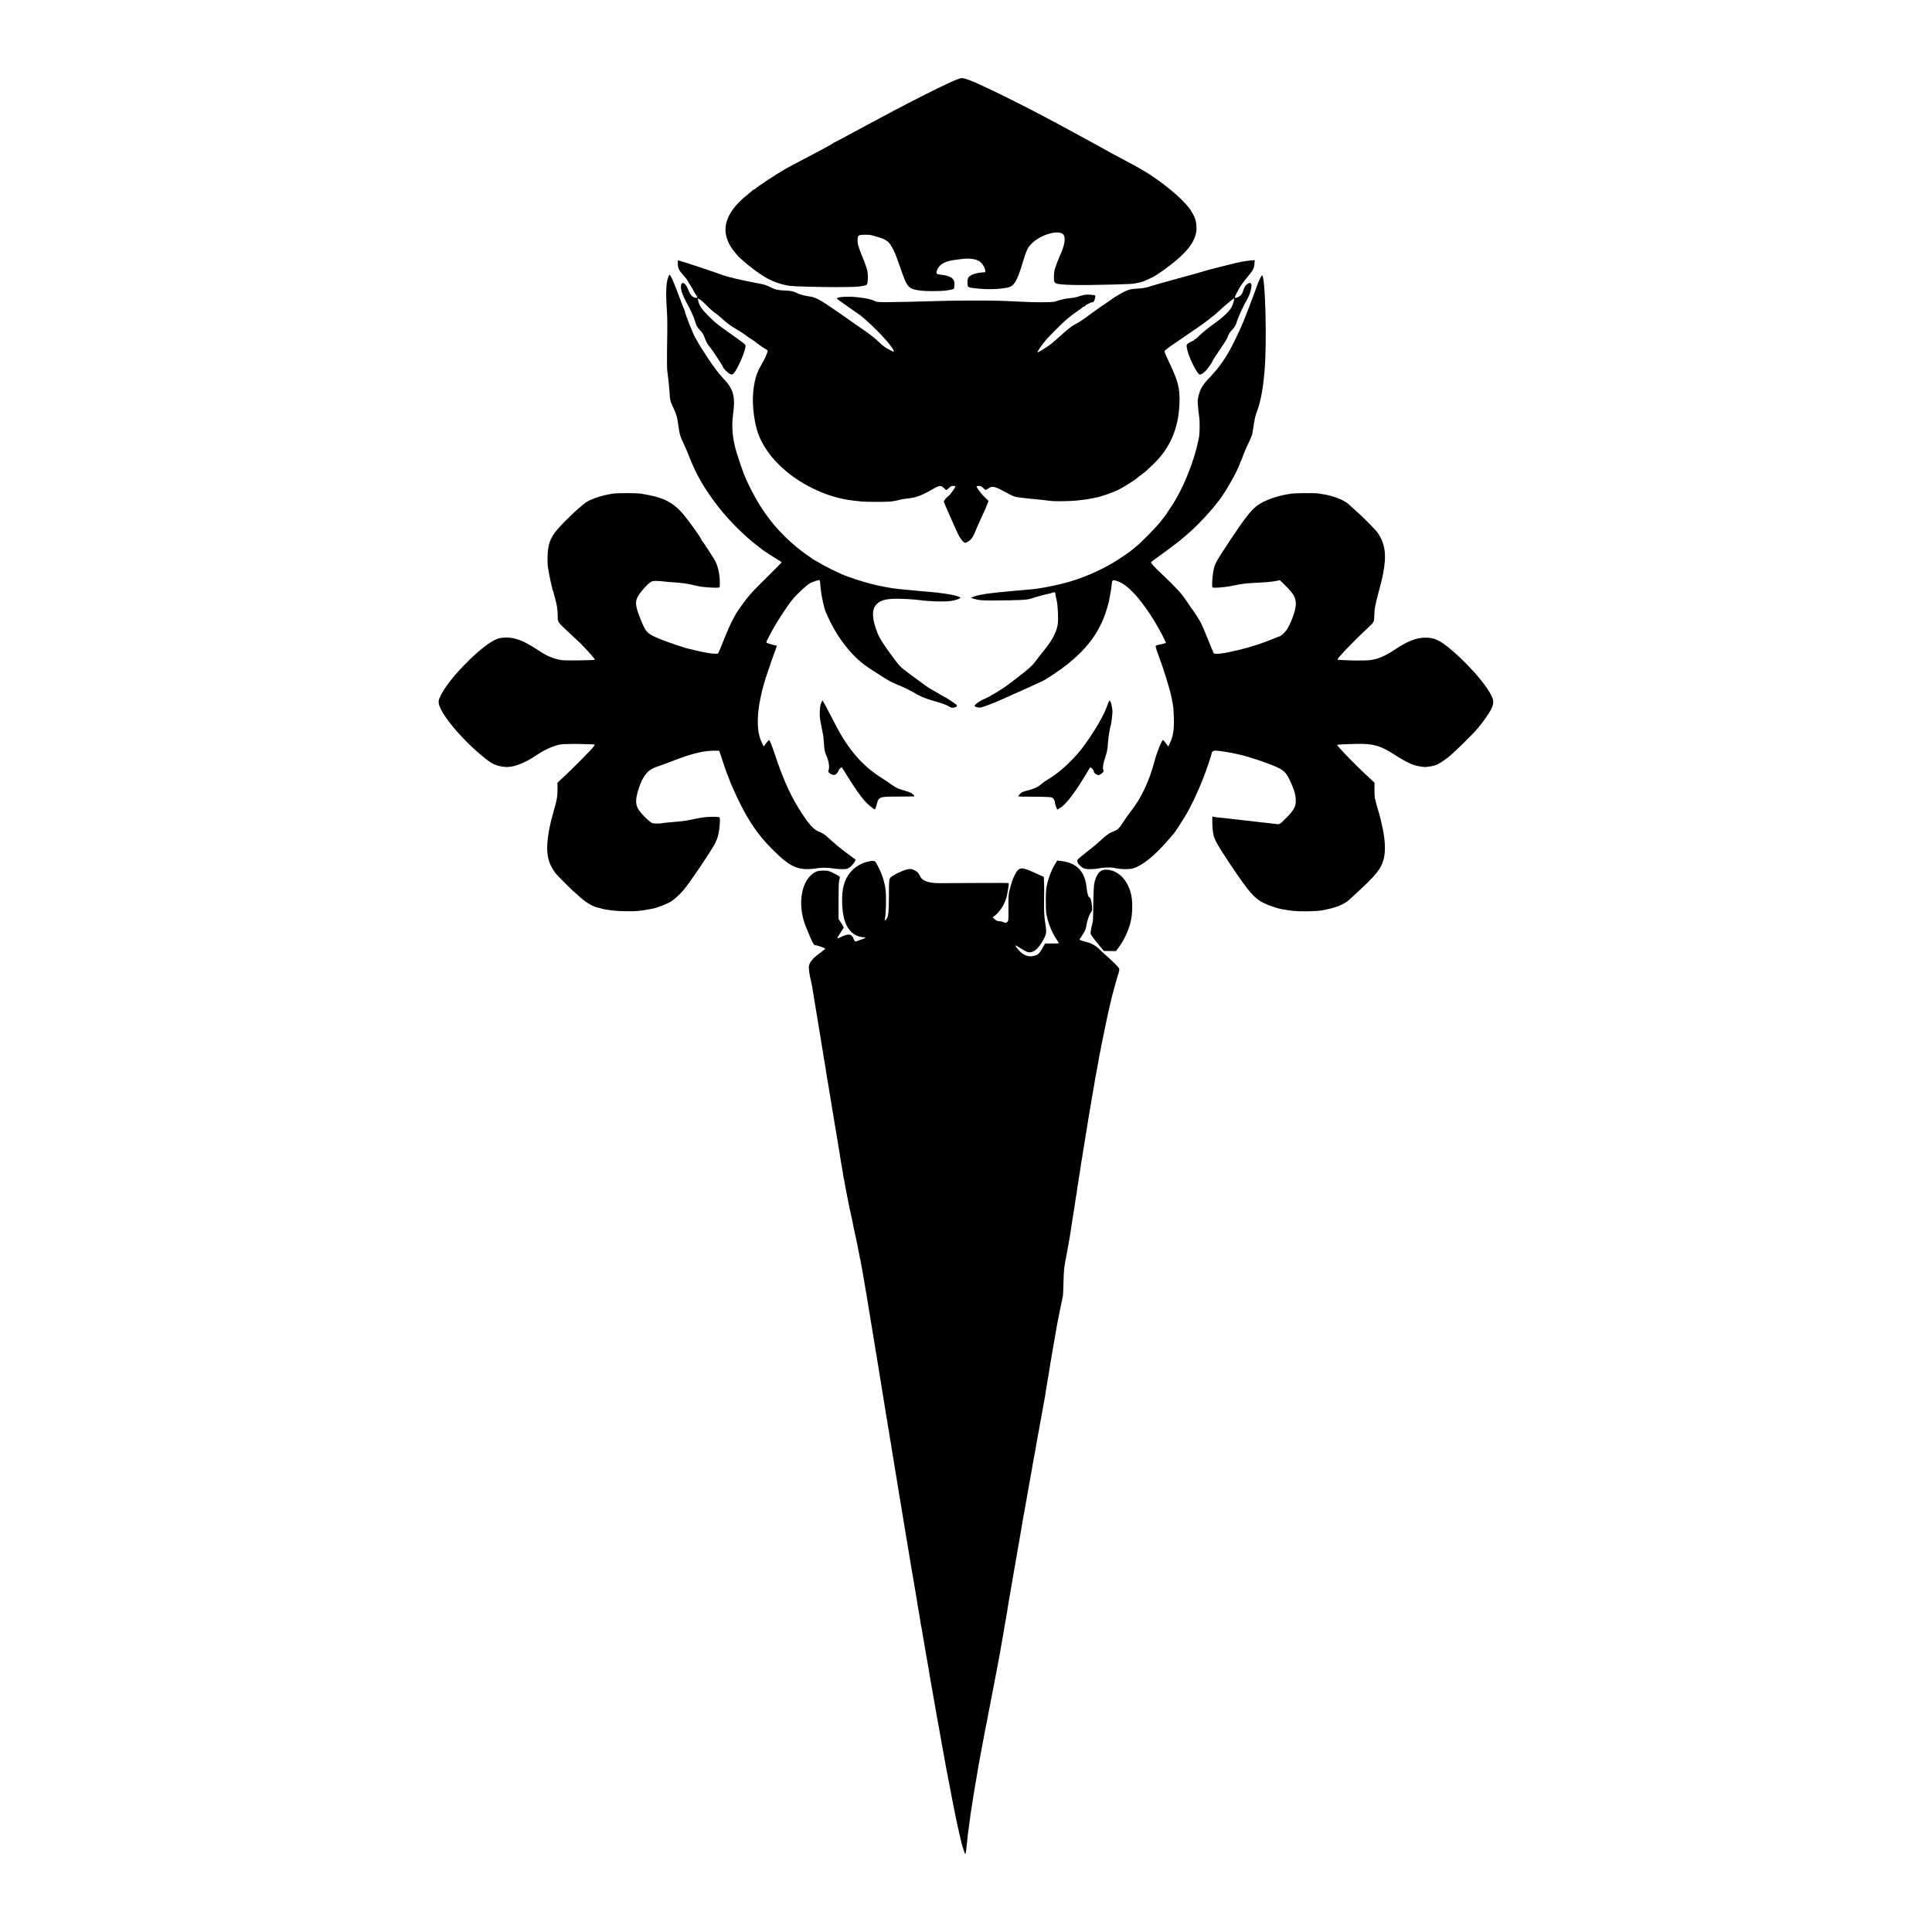 <?xml version="1.0" standalone="no"?>
<!DOCTYPE svg PUBLIC "-//W3C//DTD SVG 20010904//EN"
 "http://www.w3.org/TR/2001/REC-SVG-20010904/DTD/svg10.dtd">
<svg version="1.0" xmlns="http://www.w3.org/2000/svg"
 width="2835pt" height="2835pt" viewBox="0 0 2835 2835"
 preserveAspectRatio="xMidYMid meet">
<g transform="translate(0,2835) scale(0.1,-0.1)"
fill="#000000" stroke="none">
<path d="M14065 27193 c-22 -8 -53 -20 -70 -28 -16 -7 -64 -29 -105 -48 -133
-61 -550 -272 -756 -382 -38 -21 -112 -60 -164 -87 -52 -28 -122 -65 -155 -83
-33 -18 -100 -54 -150 -80 -49 -26 -163 -88 -252 -136 -89 -49 -165 -89 -169
-89 -4 0 -15 -6 -23 -14 -9 -7 -54 -33 -101 -58 -47 -25 -105 -56 -130 -70
-25 -14 -117 -62 -205 -108 -88 -45 -205 -108 -260 -139 -111 -62 -438 -277
-443 -292 -2 -5 -10 -9 -17 -9 -7 0 -15 -3 -17 -7 -1 -5 -36 -35 -77 -67 -361
-289 -421 -571 -182 -856 25 -30 48 -57 52 -60 3 -3 36 -32 73 -65 37 -32 77
-66 89 -74 12 -8 24 -17 27 -20 12 -14 120 -90 181 -128 113 -71 257 -122 384
-138 70 -9 422 -18 665 -18 319 -1 437 10 462 41 14 16 18 133 6 192 -7 41
-32 110 -81 231 -50 121 -65 176 -63 234 1 42 5 51 26 62 22 11 140 12 180 1
8 -3 35 -10 60 -17 131 -36 178 -63 218 -125 50 -77 73 -131 138 -320 109
-317 116 -324 314 -352 60 -8 283 -8 349 1 100 13 131 21 132 38 0 7 2 27 4
46 9 90 -50 135 -200 150 -71 7 -77 19 -45 87 35 70 113 112 245 129 28 4 68
9 90 12 118 16 209 7 270 -27 39 -22 84 -86 91 -131 5 -29 3 -35 -13 -35 -114
-3 -215 -38 -237 -83 -11 -22 -13 -71 -5 -118 2 -13 28 -24 69 -29 186 -24
351 -23 500 3 108 18 150 82 235 364 58 191 76 228 134 285 143 142 423 214
472 122 26 -48 8 -150 -44 -268 -36 -80 -84 -206 -93 -245 -8 -34 -12 -119 -7
-151 3 -21 13 -35 28 -42 54 -25 333 -31 815 -18 269 7 309 9 360 20 14 3 39
8 55 11 17 4 39 10 50 15 11 5 49 21 85 37 80 34 150 79 310 201 286 218 403
394 386 582 -7 80 -20 117 -71 205 -73 127 -306 337 -581 523 -99 67 -256 156
-441 252 -54 28 -116 61 -138 74 -91 51 -531 293 -650 356 -44 23 -102 55
-130 70 -490 266 -1164 600 -1330 658 -81 29 -103 31 -150 15z"/>
<path d="M9946 24476 c3 -66 18 -95 81 -163 26 -28 57 -68 68 -90 11 -21 32
-57 48 -79 15 -23 27 -45 27 -48 0 -3 16 -30 35 -61 35 -55 36 -55 12 -55 -48
0 -90 41 -114 110 -37 108 -105 145 -111 61 -4 -53 22 -129 78 -233 77 -141
109 -213 136 -303 12 -43 29 -72 59 -103 47 -48 55 -62 86 -146 12 -32 36 -75
54 -95 28 -31 85 -113 120 -170 6 -9 27 -42 48 -73 20 -31 37 -61 37 -66 0
-16 79 -92 107 -103 21 -8 30 -6 48 11 52 49 175 332 175 403 0 23 2 22 -275
219 -161 115 -170 122 -280 233 -88 88 -125 143 -140 213 l-7 34 33 -17 c18
-10 62 -49 98 -87 36 -38 89 -85 116 -104 28 -18 89 -69 136 -112 48 -42 111
-90 140 -106 55 -29 200 -124 209 -136 3 -4 25 -19 50 -33 25 -14 73 -49 107
-76 34 -28 80 -59 102 -70 36 -19 39 -23 31 -48 -14 -46 -36 -94 -84 -178 -55
-95 -83 -166 -101 -255 -37 -180 -37 -357 1 -570 31 -178 83 -303 189 -455
145 -208 379 -402 650 -536 200 -100 398 -160 600 -184 28 -3 77 -9 110 -12
80 -10 408 -10 465 0 47 7 60 10 125 26 22 6 67 13 100 16 130 13 209 43 387
146 80 47 107 49 146 9 17 -16 34 -30 39 -30 5 0 22 14 38 30 21 22 38 30 62
30 18 0 33 -3 33 -8 0 -14 -74 -117 -98 -136 -40 -31 -72 -70 -72 -86 0 -8 30
-80 66 -160 36 -80 84 -187 106 -239 41 -97 80 -163 117 -194 20 -16 24 -16
51 -2 62 32 88 69 135 190 13 33 50 116 83 186 33 69 68 148 78 177 l19 52
-62 60 c-51 50 -113 134 -113 154 0 3 15 6 34 6 25 0 42 -8 63 -30 15 -16 31
-30 35 -30 4 0 24 12 45 26 52 35 92 27 223 -45 146 -80 154 -83 265 -95 33
-4 76 -9 95 -11 19 -2 61 -6 93 -9 117 -12 174 -18 232 -26 63 -8 292 -5 385
5 77 8 141 17 165 21 11 2 36 7 55 10 35 7 51 10 93 19 58 13 220 71 296 107
71 34 264 156 281 177 3 3 31 26 64 50 64 48 60 44 171 151 245 236 367 520
382 885 9 222 -19 333 -148 602 -37 78 -69 151 -71 162 -2 16 31 43 162 132
91 61 183 125 205 141 22 16 78 54 125 85 77 50 254 187 306 238 71 68 210
185 220 185 12 0 -8 -74 -31 -121 -35 -68 -125 -153 -282 -265 -72 -52 -157
-122 -189 -154 -32 -33 -64 -60 -71 -60 -7 0 -13 -4 -13 -10 0 -5 -5 -10 -11
-10 -7 0 -32 -12 -56 -27 -44 -28 -44 -28 -38 -75 13 -104 135 -362 185 -393
14 -9 61 19 96 57 32 35 94 124 94 136 0 8 70 115 162 249 32 45 62 100 68
122 7 25 29 59 59 90 40 41 53 64 75 134 26 80 85 207 154 329 39 68 69 193
51 214 -16 19 -27 18 -64 -10 -22 -17 -36 -41 -51 -86 -15 -49 -27 -68 -54
-86 -19 -13 -44 -24 -56 -24 -21 0 -21 1 9 62 42 88 85 151 161 243 84 99 96
122 103 192 l5 56 -68 -6 c-72 -6 -164 -24 -299 -58 -44 -11 -87 -22 -96 -24
-40 -9 -227 -57 -249 -65 -25 -9 -381 -109 -410 -115 -45 -11 -379 -105 -404
-114 -50 -20 -119 -32 -194 -36 -92 -5 -125 -12 -183 -40 -47 -22 -170 -94
-179 -104 -3 -3 -45 -33 -95 -66 -49 -33 -94 -63 -100 -68 -12 -9 -105 -76
-135 -97 -12 -8 -51 -37 -88 -65 -37 -27 -97 -65 -132 -82 -59 -30 -121 -79
-265 -212 -28 -25 -69 -60 -91 -78 -46 -36 -184 -123 -196 -123 -17 0 59 112
132 195 38 43 217 222 271 271 44 39 152 122 209 159 25 17 46 33 48 38 2 4
10 7 18 7 8 0 14 4 14 9 0 12 100 62 110 56 4 -3 12 1 18 8 16 19 31 86 22 92
-5 3 -39 8 -76 11 -51 4 -82 0 -137 -17 -85 -27 -84 -26 -167 -35 -61 -6 -99
-15 -210 -49 -44 -14 -284 -14 -540 0 -241 12 -360 15 -630 15 -162 0 -353 -2
-425 -4 -440 -13 -758 -20 -880 -20 -122 0 -145 3 -180 21 -53 28 -214 55
-350 59 -106 3 -195 -9 -195 -27 0 -4 73 -58 163 -119 89 -61 171 -118 182
-127 197 -159 467 -446 489 -520 7 -21 1 -19 -71 19 -53 27 -101 63 -149 112
-39 39 -127 109 -195 156 -68 46 -128 88 -134 93 -5 4 -129 91 -275 192 -274
189 -324 215 -435 229 -47 6 -138 31 -160 45 -5 3 -12 6 -15 7 -3 0 -18 7 -35
14 -16 7 -66 15 -110 16 -119 5 -154 12 -215 43 -60 31 -106 47 -158 56 -18 3
-64 12 -102 20 -38 8 -83 17 -100 20 -91 16 -293 66 -345 85 -142 53 -648 220
-667 220 -3 0 -4 -24 -2 -54z"/>
<path d="M9813 24299 c-38 -80 -46 -213 -28 -494 9 -137 9 -197 3 -600 -2
-137 -1 -272 4 -300 4 -27 10 -74 13 -103 3 -29 7 -72 10 -95 2 -23 7 -76 10
-117 9 -127 8 -120 63 -240 32 -70 48 -121 57 -185 5 -36 8 -55 21 -135 12
-69 20 -92 61 -180 25 -52 60 -134 79 -181 102 -270 227 -487 425 -744 161
-209 386 -434 587 -587 31 -23 59 -46 62 -49 8 -9 202 -135 247 -160 24 -13
43 -27 43 -30 0 -3 -87 -91 -192 -196 -220 -216 -252 -251 -329 -348 -53 -66
-159 -219 -159 -228 0 -3 -20 -40 -44 -83 -24 -44 -79 -167 -121 -274 -43
-107 -81 -200 -86 -206 -11 -13 -94 -8 -192 12 -12 2 -35 7 -52 10 -16 3 -57
12 -90 20 -33 9 -68 18 -78 19 -71 14 -336 103 -453 152 -180 75 -200 96 -281
303 -83 210 -81 265 16 388 68 85 129 143 162 152 29 9 84 7 184 -4 22 -3 81
-8 130 -11 136 -10 189 -17 295 -42 95 -22 99 -22 175 -29 148 -13 205 -11
206 5 9 146 -18 292 -71 388 -29 52 -170 268 -190 290 -5 7 -10 14 -10 17 0
20 -196 293 -278 386 -148 169 -294 237 -607 286 -67 10 -338 11 -406 1 -182
-26 -360 -89 -434 -153 -122 -104 -175 -154 -285 -264 -191 -192 -239 -291
-245 -500 -2 -63 0 -135 5 -160 4 -25 13 -76 20 -115 7 -38 19 -96 27 -127 8
-32 16 -67 18 -78 2 -11 6 -24 9 -28 3 -5 7 -19 10 -33 3 -13 14 -55 25 -94
25 -90 33 -147 35 -245 1 -96 -12 -79 220 -294 60 -55 114 -106 120 -112 111
-115 214 -232 205 -235 -30 -9 -431 -14 -484 -6 -122 18 -220 60 -348 146
-238 160 -392 208 -562 177 -122 -23 -361 -214 -608 -486 -158 -174 -279 -356
-290 -437 -11 -79 94 -250 283 -463 157 -176 361 -361 487 -443 56 -36 164
-64 239 -62 118 4 263 63 429 175 121 81 246 137 350 156 44 8 266 10 412 3
l91 -4 -16 -29 c-19 -31 -295 -312 -440 -446 l-92 -85 1 -90 c1 -91 -9 -164
-39 -265 -9 -30 -17 -59 -18 -65 -1 -5 -9 -35 -18 -66 -9 -31 -18 -65 -20 -75
-3 -11 -9 -40 -15 -66 -24 -103 -42 -245 -42 -327 0 -150 37 -262 124 -376 28
-35 205 -214 253 -256 11 -8 57 -50 104 -93 80 -73 191 -140 252 -151 11 -3
35 -9 52 -14 72 -24 239 -43 376 -43 160 -1 193 2 390 39 56 10 189 61 250 95
57 32 127 94 201 178 85 98 411 581 464 688 35 73 50 125 61 217 10 93 11 149
2 161 -8 12 -164 11 -238 -1 -19 -4 -50 -8 -67 -10 -18 -3 -54 -10 -80 -16
-27 -6 -57 -13 -68 -15 -36 -8 -168 -23 -251 -29 -44 -3 -91 -8 -105 -10 -67
-13 -152 -14 -182 -1 -40 17 -149 125 -194 191 -55 85 -52 167 14 355 14 41
41 98 59 126 58 92 104 124 236 168 40 13 119 42 175 65 190 76 373 130 499
147 75 10 194 12 200 3 2 -4 17 -50 33 -101 35 -110 77 -231 97 -275 8 -17 14
-34 14 -37 0 -13 98 -233 156 -349 142 -285 273 -473 466 -669 279 -282 394
-331 674 -288 77 11 164 9 244 -6 19 -4 70 -7 112 -8 70 -1 81 2 119 29 23 17
51 48 64 70 l22 40 -96 70 c-53 39 -105 79 -116 88 -11 8 -40 32 -64 52 -25
20 -79 68 -120 106 -54 50 -91 75 -133 91 -80 29 -137 86 -245 248 -167 249
-277 485 -408 876 -58 172 -80 224 -93 224 -4 -1 -23 -22 -41 -48 l-35 -46
-25 54 c-14 30 -26 57 -26 60 -1 3 -6 23 -13 45 -34 121 -29 337 14 535 3 14
7 36 10 50 16 82 63 247 96 340 10 30 30 87 43 125 12 39 39 114 59 168 42
113 39 103 24 105 -23 1 -133 33 -140 41 -4 3 0 20 8 36 9 17 32 62 52 100 75
145 242 404 323 500 69 83 200 204 251 234 47 26 137 55 146 47 3 -3 5 -21 17
-146 8 -83 49 -268 70 -317 85 -195 160 -327 266 -468 116 -155 243 -276 384
-367 39 -25 117 -75 174 -112 107 -70 147 -90 293 -150 47 -20 119 -55 160
-79 104 -62 170 -91 273 -122 184 -54 221 -67 258 -91 29 -19 45 -23 72 -18
54 10 61 27 23 56 -38 28 -146 98 -153 98 -3 0 -91 51 -150 87 -11 7 -31 18
-45 25 -27 14 -75 45 -100 65 -8 6 -91 68 -185 136 -160 117 -175 130 -253
233 -142 188 -221 309 -254 390 -83 206 -90 344 -21 421 59 64 139 87 308 87
87 0 259 -10 320 -19 151 -21 379 -28 473 -13 65 10 126 31 136 47 5 8 -76 35
-139 45 -149 25 -242 36 -425 50 -30 3 -77 7 -105 10 -27 3 -81 7 -120 11
-292 23 -561 84 -865 194 -109 39 -324 143 -418 202 -26 16 -58 34 -72 41 -14
7 -27 15 -30 18 -3 3 -34 25 -70 50 -36 24 -70 49 -77 55 -7 5 -18 15 -25 20
-299 231 -535 516 -714 865 -33 63 -70 140 -83 170 -13 30 -29 69 -36 85 -15
36 -75 213 -104 306 -61 199 -79 382 -55 559 37 273 8 381 -145 539 -53 55
-138 166 -218 286 -65 97 -163 254 -163 261 0 2 -13 25 -30 52 -28 46 -150
354 -150 380 0 7 -4 20 -10 30 -5 9 -37 90 -70 179 -70 186 -108 280 -130 312
l-16 23 -11 -23z"/>
<path d="M18485 24253 c-15 -32 -31 -69 -35 -83 -14 -46 -161 -434 -205 -540
-49 -120 -147 -324 -200 -419 -92 -164 -173 -273 -318 -425 -36 -38 -80 -96
-97 -128 -33 -61 -58 -158 -55 -212 3 -56 17 -188 21 -210 11 -51 10 -237 -2
-301 -64 -346 -234 -766 -420 -1038 -30 -43 -54 -80 -54 -83 0 -2 -6 -12 -14
-21 -8 -10 -43 -54 -77 -98 -70 -89 -286 -309 -364 -370 -27 -22 -52 -42 -55
-45 -10 -11 -147 -107 -210 -147 -233 -148 -533 -278 -785 -340 -33 -8 -67
-16 -75 -19 -31 -8 -146 -32 -180 -38 -19 -3 -44 -7 -55 -10 -81 -16 -177 -26
-370 -41 -44 -3 -93 -8 -110 -10 -16 -2 -66 -7 -110 -11 -44 -3 -88 -8 -98
-10 -10 -2 -45 -6 -78 -9 -33 -4 -70 -8 -82 -11 -12 -2 -49 -9 -82 -15 -33 -6
-76 -18 -95 -26 l-35 -16 44 -13 c73 -22 119 -26 296 -25 382 2 490 8 551 29
61 22 197 59 248 68 16 3 40 10 53 15 39 15 49 11 51 -21 1 -17 9 -56 17 -88
9 -32 17 -119 20 -197 3 -113 0 -153 -14 -205 -27 -100 -84 -200 -185 -326
-63 -78 -98 -123 -137 -175 -44 -60 -103 -112 -254 -227 -66 -51 -124 -95
-130 -100 -84 -65 -279 -184 -349 -213 -79 -33 -156 -87 -156 -109 0 -4 16
-12 36 -18 27 -8 46 -7 77 2 63 20 205 74 262 101 28 13 111 50 185 83 161 71
232 103 325 147 39 18 87 40 107 48 21 9 95 54 165 101 437 290 676 585 788
972 14 47 27 96 29 108 25 129 36 198 39 236 4 57 12 70 40 64 138 -26 290
-163 473 -424 32 -47 64 -94 71 -105 7 -11 31 -51 55 -90 66 -109 163 -294
156 -299 -5 -5 -91 -26 -116 -30 -13 -2 -28 -8 -33 -13 -5 -5 9 -54 35 -123
82 -218 179 -531 200 -650 2 -14 7 -41 11 -60 14 -74 16 -99 20 -226 6 -156
-10 -266 -52 -356 l-29 -62 -35 46 c-18 26 -39 47 -44 48 -17 0 -90 -181 -121
-300 -75 -293 -202 -563 -354 -750 -20 -25 -66 -90 -103 -146 -69 -106 -83
-119 -157 -148 -54 -21 -96 -52 -183 -131 -36 -33 -78 -70 -94 -82 -184 -145
-233 -185 -242 -200 -17 -32 30 -94 94 -125 34 -17 143 -16 227 1 57 12 167
15 208 7 67 -15 122 -21 195 -19 66 1 91 6 145 31 153 70 322 224 549 497 21
25 116 171 163 250 85 142 187 357 264 556 49 125 124 347 124 364 0 30 29 44
78 39 154 -16 318 -49 457 -91 157 -47 283 -91 385 -134 136 -58 171 -91 229
-214 60 -125 85 -211 85 -290 1 -93 -29 -147 -147 -264 -97 -98 -80 -91 -189
-77 -18 3 -60 7 -93 11 -81 8 -133 14 -175 20 -19 3 -55 7 -80 9 -25 3 -65 7
-90 10 -25 3 -67 8 -95 11 -27 3 -66 8 -85 10 -46 6 -145 16 -191 20 -20 1
-46 6 -58 10 -16 5 -21 2 -22 -12 -2 -25 2 -159 5 -175 2 -7 6 -35 10 -63 13
-81 58 -162 246 -444 286 -428 363 -515 526 -587 57 -25 165 -61 208 -70 159
-31 222 -37 371 -37 102 0 230 8 265 18 8 2 26 6 40 9 150 29 270 80 336 141
6 6 55 51 109 100 290 266 363 357 400 503 27 103 22 264 -13 432 -27 129 -44
198 -57 238 -14 41 -49 171 -61 223 -3 13 -5 69 -5 124 l0 100 -91 85 c-196
181 -472 466 -456 471 14 4 120 9 268 13 257 6 357 -21 560 -150 223 -141 298
-173 442 -188 50 -5 151 14 202 38 28 12 89 52 136 87 88 65 385 356 455 444
22 27 45 56 52 63 6 7 36 47 66 90 100 142 124 210 100 282 -59 174 -406 566
-693 784 -106 80 -182 109 -290 109 -136 0 -260 -48 -450 -174 -149 -98 -252
-142 -370 -156 -78 -10 -341 -6 -473 6 -23 2 218 256 428 451 112 104 109 97
112 212 2 85 12 135 57 307 30 113 57 220 60 236 4 17 9 41 11 55 54 272 32
438 -76 597 -36 52 -196 215 -328 333 -46 41 -90 80 -96 87 -62 61 -236 130
-375 150 -19 3 -54 8 -76 12 -44 8 -352 6 -394 -3 -14 -2 -42 -7 -62 -10 -156
-24 -346 -94 -438 -164 -95 -72 -181 -182 -388 -493 -197 -297 -225 -344 -246
-419 -21 -77 -34 -214 -27 -286 2 -17 164 -6 293 20 137 28 193 36 293 41 199
10 286 17 345 29 l60 13 73 -71 c127 -125 157 -175 162 -267 5 -80 -52 -252
-122 -372 -30 -51 -100 -117 -124 -117 -5 0 -32 -11 -61 -24 -55 -24 -189 -74
-268 -99 -116 -37 -153 -48 -265 -75 -195 -49 -347 -69 -364 -48 -5 6 -43 97
-85 203 -42 105 -90 217 -107 250 -28 50 -124 199 -139 213 -3 3 -36 52 -75
110 -69 104 -152 194 -365 395 -98 92 -150 149 -150 162 0 5 33 31 72 58 77
54 301 221 340 253 13 11 55 46 93 78 170 142 401 389 521 559 101 141 251
414 279 505 4 14 11 30 15 35 4 6 20 46 35 90 16 44 50 123 76 175 27 52 51
112 55 134 3 21 7 48 10 59 2 12 6 37 9 57 3 20 7 47 10 60 3 14 8 41 11 60 4
19 17 62 30 95 43 111 83 304 100 485 3 30 7 75 9 100 39 393 13 1410 -35
1410 -4 0 -20 -26 -35 -57z"/>
<path d="M12046 18025 c-17 -43 -23 -176 -11 -235 13 -67 27 -138 31 -165 3
-16 7 -37 10 -45 3 -8 9 -69 14 -136 6 -95 14 -133 33 -175 41 -92 54 -178 32
-230 -10 -25 50 -65 91 -60 19 2 51 35 57 61 5 21 44 58 51 48 1 -2 39 -61 84
-133 103 -165 177 -272 244 -350 55 -64 145 -138 158 -130 4 2 13 26 20 52 35
136 31 134 331 134 126 0 229 2 229 5 0 3 -10 15 -23 28 -24 24 -41 31 -163
66 -51 14 -95 37 -153 77 -44 32 -109 76 -144 97 -276 175 -479 405 -664 756
-27 52 -83 159 -124 238 -40 78 -76 142 -80 142 -3 0 -14 -20 -23 -45z"/>
<path d="M16240 17976 c-51 -154 -284 -527 -435 -695 -151 -169 -290 -287
-450 -382 -22 -13 -49 -32 -60 -42 -62 -57 -119 -83 -258 -118 -31 -8 -56 -22
-73 -42 -14 -16 -23 -31 -21 -33 2 -3 109 -5 237 -5 136 0 242 -5 255 -11 24
-11 45 -47 45 -76 0 -9 7 -36 16 -59 l17 -43 40 23 c83 46 212 213 377 487 35
58 64 107 66 108 8 10 53 -36 54 -54 0 -31 53 -66 82 -55 33 13 70 50 62 63
-18 28 -9 98 23 192 25 73 36 125 39 186 5 76 11 130 29 225 4 25 8 42 20 85
5 20 18 132 19 165 2 66 -25 175 -44 175 -5 0 -23 -43 -40 -94z"/>
<path d="M12767 15714 c-1 -2 -18 -6 -37 -9 -57 -10 -155 -60 -204 -105 -115
-106 -168 -244 -169 -438 -2 -326 80 -504 254 -555 24 -7 54 -12 67 -11 39 2
24 -11 -40 -33 -35 -12 -70 -24 -79 -28 -12 -4 -20 5 -34 40 -28 74 -77 80
-188 23 -21 -10 -43 -18 -48 -16 -6 2 13 36 40 75 28 40 51 77 51 82 0 6 -17
37 -37 68 l-38 58 0 270 c0 251 3 294 20 336 5 12 -14 26 -81 60 -80 41 -92
44 -163 44 -60 0 -85 -5 -119 -23 -206 -109 -268 -476 -136 -802 90 -224 114
-270 139 -270 23 0 145 -42 145 -50 0 -4 -40 -37 -89 -73 -93 -68 -138 -123
-150 -179 -7 -32 6 -132 28 -214 5 -22 12 -57 16 -78 3 -21 7 -48 10 -60 2
-12 7 -37 9 -56 5 -35 93 -568 100 -605 3 -18 10 -60 22 -137 5 -33 12 -75 18
-104 2 -12 7 -45 11 -75 4 -30 8 -56 10 -59 2 -3 6 -25 9 -50 3 -25 8 -56 11
-70 3 -14 8 -45 11 -70 3 -25 8 -54 10 -65 3 -11 7 -36 10 -55 3 -19 7 -46 10
-60 2 -14 13 -79 24 -145 10 -66 26 -163 35 -215 9 -52 18 -106 20 -120 2 -14
6 -38 9 -55 3 -16 12 -73 21 -125 17 -105 23 -143 30 -180 3 -14 7 -43 11 -65
3 -22 14 -89 24 -150 10 -60 21 -128 25 -150 3 -22 7 -47 10 -55 2 -8 6 -37
10 -64 3 -27 8 -52 10 -55 1 -3 6 -24 9 -46 3 -22 20 -110 37 -195 17 -85 33
-166 35 -180 3 -14 7 -33 10 -42 3 -10 8 -30 10 -45 3 -16 10 -48 16 -73 5
-25 12 -58 15 -75 2 -16 8 -46 13 -65 5 -19 23 -105 41 -190 17 -85 33 -164
35 -175 3 -11 9 -42 14 -70 6 -27 12 -61 15 -75 9 -42 45 -253 51 -290 3 -19
9 -57 14 -85 5 -27 12 -65 15 -82 3 -18 7 -46 10 -63 3 -16 7 -43 10 -60 3
-16 7 -42 9 -57 3 -16 19 -113 36 -218 17 -104 33 -203 36 -220 2 -16 6 -41 9
-55 6 -31 13 -73 20 -125 4 -22 8 -47 10 -55 2 -8 7 -35 10 -60 3 -25 10 -67
15 -95 6 -27 12 -68 15 -90 3 -22 7 -51 10 -65 2 -13 7 -40 10 -60 3 -20 7
-45 9 -55 2 -11 7 -40 11 -65 3 -25 8 -57 11 -71 6 -38 44 -269 49 -299 3 -14
8 -45 11 -70 3 -25 8 -47 9 -50 2 -3 7 -33 10 -65 4 -33 9 -62 10 -65 4 -6 16
-82 19 -115 2 -11 5 -33 9 -50 3 -16 8 -46 11 -65 9 -59 17 -114 22 -140 2
-14 7 -41 10 -60 3 -19 7 -46 10 -60 3 -14 7 -41 10 -60 2 -19 9 -62 15 -95 6
-33 12 -69 14 -80 5 -38 36 -230 41 -255 3 -14 9 -50 14 -80 8 -50 48 -297 65
-395 4 -22 8 -49 10 -60 2 -11 11 -65 20 -120 10 -55 19 -109 20 -120 2 -11
10 -60 18 -110 9 -49 18 -103 20 -120 3 -16 10 -57 15 -90 6 -33 13 -73 16
-90 3 -16 12 -73 21 -125 9 -52 18 -104 20 -115 4 -29 35 -217 39 -240 15 -79
26 -147 31 -185 3 -25 8 -52 10 -60 2 -8 7 -31 10 -50 13 -78 16 -96 21 -125
3 -16 7 -39 9 -50 1 -11 5 -33 8 -50 3 -16 17 -97 31 -180 14 -82 28 -161 31
-175 3 -14 8 -43 10 -65 3 -22 10 -62 15 -90 5 -27 12 -63 15 -80 12 -68 76
-432 89 -510 2 -11 11 -58 20 -105 8 -47 18 -101 21 -120 7 -41 23 -134 30
-170 3 -14 9 -47 14 -75 6 -27 12 -63 15 -80 9 -59 31 -178 41 -225 10 -46 17
-85 19 -105 2 -11 6 -29 9 -40 3 -11 8 -36 11 -56 3 -19 17 -96 32 -170 14
-74 28 -145 31 -159 12 -69 75 -359 83 -390 6 -19 12 -46 14 -60 13 -70 64
-235 72 -227 6 6 18 98 30 226 4 47 5 55 29 231 9 63 18 131 20 150 3 19 7 46
10 60 2 14 7 43 10 65 3 22 8 51 10 65 2 14 11 68 19 120 17 104 25 152 42
245 1 11 10 61 18 110 9 50 18 101 21 115 3 14 14 75 25 135 23 123 28 149 35
185 3 14 8 40 11 59 3 18 8 43 10 55 3 11 6 30 8 41 2 11 6 29 9 40 3 11 8 36
11 55 8 50 14 82 36 190 20 104 25 127 100 520 54 283 45 235 111 615 6 33 12
69 13 80 2 11 6 34 9 50 4 17 9 46 12 65 3 19 10 60 15 90 5 30 11 71 14 90 3
19 8 46 10 60 4 21 104 602 122 705 3 17 19 107 35 200 17 94 32 184 34 200 2
17 11 66 19 110 8 44 18 96 21 115 3 19 10 58 15 85 5 28 12 67 16 89 3 21 8
48 10 60 4 19 35 191 49 271 3 17 8 41 10 55 3 14 8 42 11 64 3 21 7 46 9 55
5 28 34 184 40 216 3 17 7 44 10 60 32 171 88 483 104 575 12 63 23 124 25
135 2 11 7 40 10 65 6 47 8 56 26 160 13 73 14 76 30 180 14 89 18 116 25 150
2 14 13 79 24 145 17 102 36 209 66 375 7 39 74 371 82 404 2 12 6 93 8 181 2
88 6 183 10 210 7 64 9 78 49 285 25 133 44 246 52 305 2 17 13 89 24 160 24
144 23 136 40 255 6 46 13 87 15 90 2 3 6 34 10 70 3 35 8 67 10 70 1 3 6 28
9 55 7 50 11 77 22 138 3 17 7 47 10 66 4 34 6 45 24 151 5 30 12 73 15 95 3
23 8 52 11 65 3 14 7 43 10 65 6 47 117 715 128 771 2 12 7 39 11 60 11 70 15
98 35 199 25 132 31 165 35 195 6 41 92 468 115 570 12 52 24 106 26 120 3 14
11 50 19 80 8 30 16 67 19 82 7 39 82 313 106 386 16 48 18 67 10 83 -14 25
-79 90 -190 189 -46 41 -95 87 -109 101 -46 45 -104 77 -171 94 -36 8 -76 20
-88 26 -24 9 -24 10 -6 37 52 78 74 120 79 147 18 108 43 185 70 221 20 26 23
40 19 89 -5 72 -22 135 -35 135 -16 0 -36 61 -43 130 -22 252 -144 381 -382
406 l-51 6 -30 -49 c-61 -101 -113 -247 -131 -368 -8 -59 -8 -293 0 -350 21
-138 81 -288 159 -401 16 -24 29 -44 29 -46 0 -2 -46 -3 -102 -3 l-102 0 -34
-60 c-43 -77 -67 -102 -110 -116 -79 -26 -150 -10 -216 51 -42 39 -81 89 -74
96 3 2 40 -19 83 -46 87 -57 119 -65 171 -44 57 24 111 89 169 203 32 63 33
87 10 237 -11 71 -16 158 -15 249 3 183 3 299 -1 358 l-2 49 -76 35 c-202 93
-244 104 -290 77 -36 -21 -91 -132 -117 -234 -2 -8 -11 -42 -21 -75 -14 -49
-17 -96 -15 -255 1 -188 1 -196 -20 -211 -18 -14 -24 -14 -50 -2 -16 8 -45 15
-64 15 -25 0 -45 8 -67 29 l-32 28 24 17 c83 59 164 189 186 301 24 117 32
179 24 184 -5 3 -222 4 -481 2 -260 -1 -493 -3 -518 -3 -173 -1 -269 33 -299
103 -21 48 -40 67 -95 93 -34 15 -46 16 -94 6 -68 -14 -211 -84 -243 -118 -24
-26 -24 -26 -25 -272 -1 -260 -8 -315 -47 -349 -19 -17 -19 -17 -14 2 17 57
25 334 12 436 -13 107 -46 216 -98 319 -52 105 -52 105 -89 106 -21 1 -39 0
-41 -2z"/>
<path d="M16171 15579 c-49 -20 -91 -89 -112 -184 -8 -37 -14 -150 -16 -295
-4 -283 -1 -248 -25 -348 -11 -46 -17 -93 -14 -105 3 -12 47 -74 99 -137 l94
-114 89 -1 89 -1 49 65 c66 89 132 229 163 348 35 136 37 331 4 446 -42 148
-122 253 -232 306 -61 29 -144 38 -188 20z"/>
</g>
</svg>
